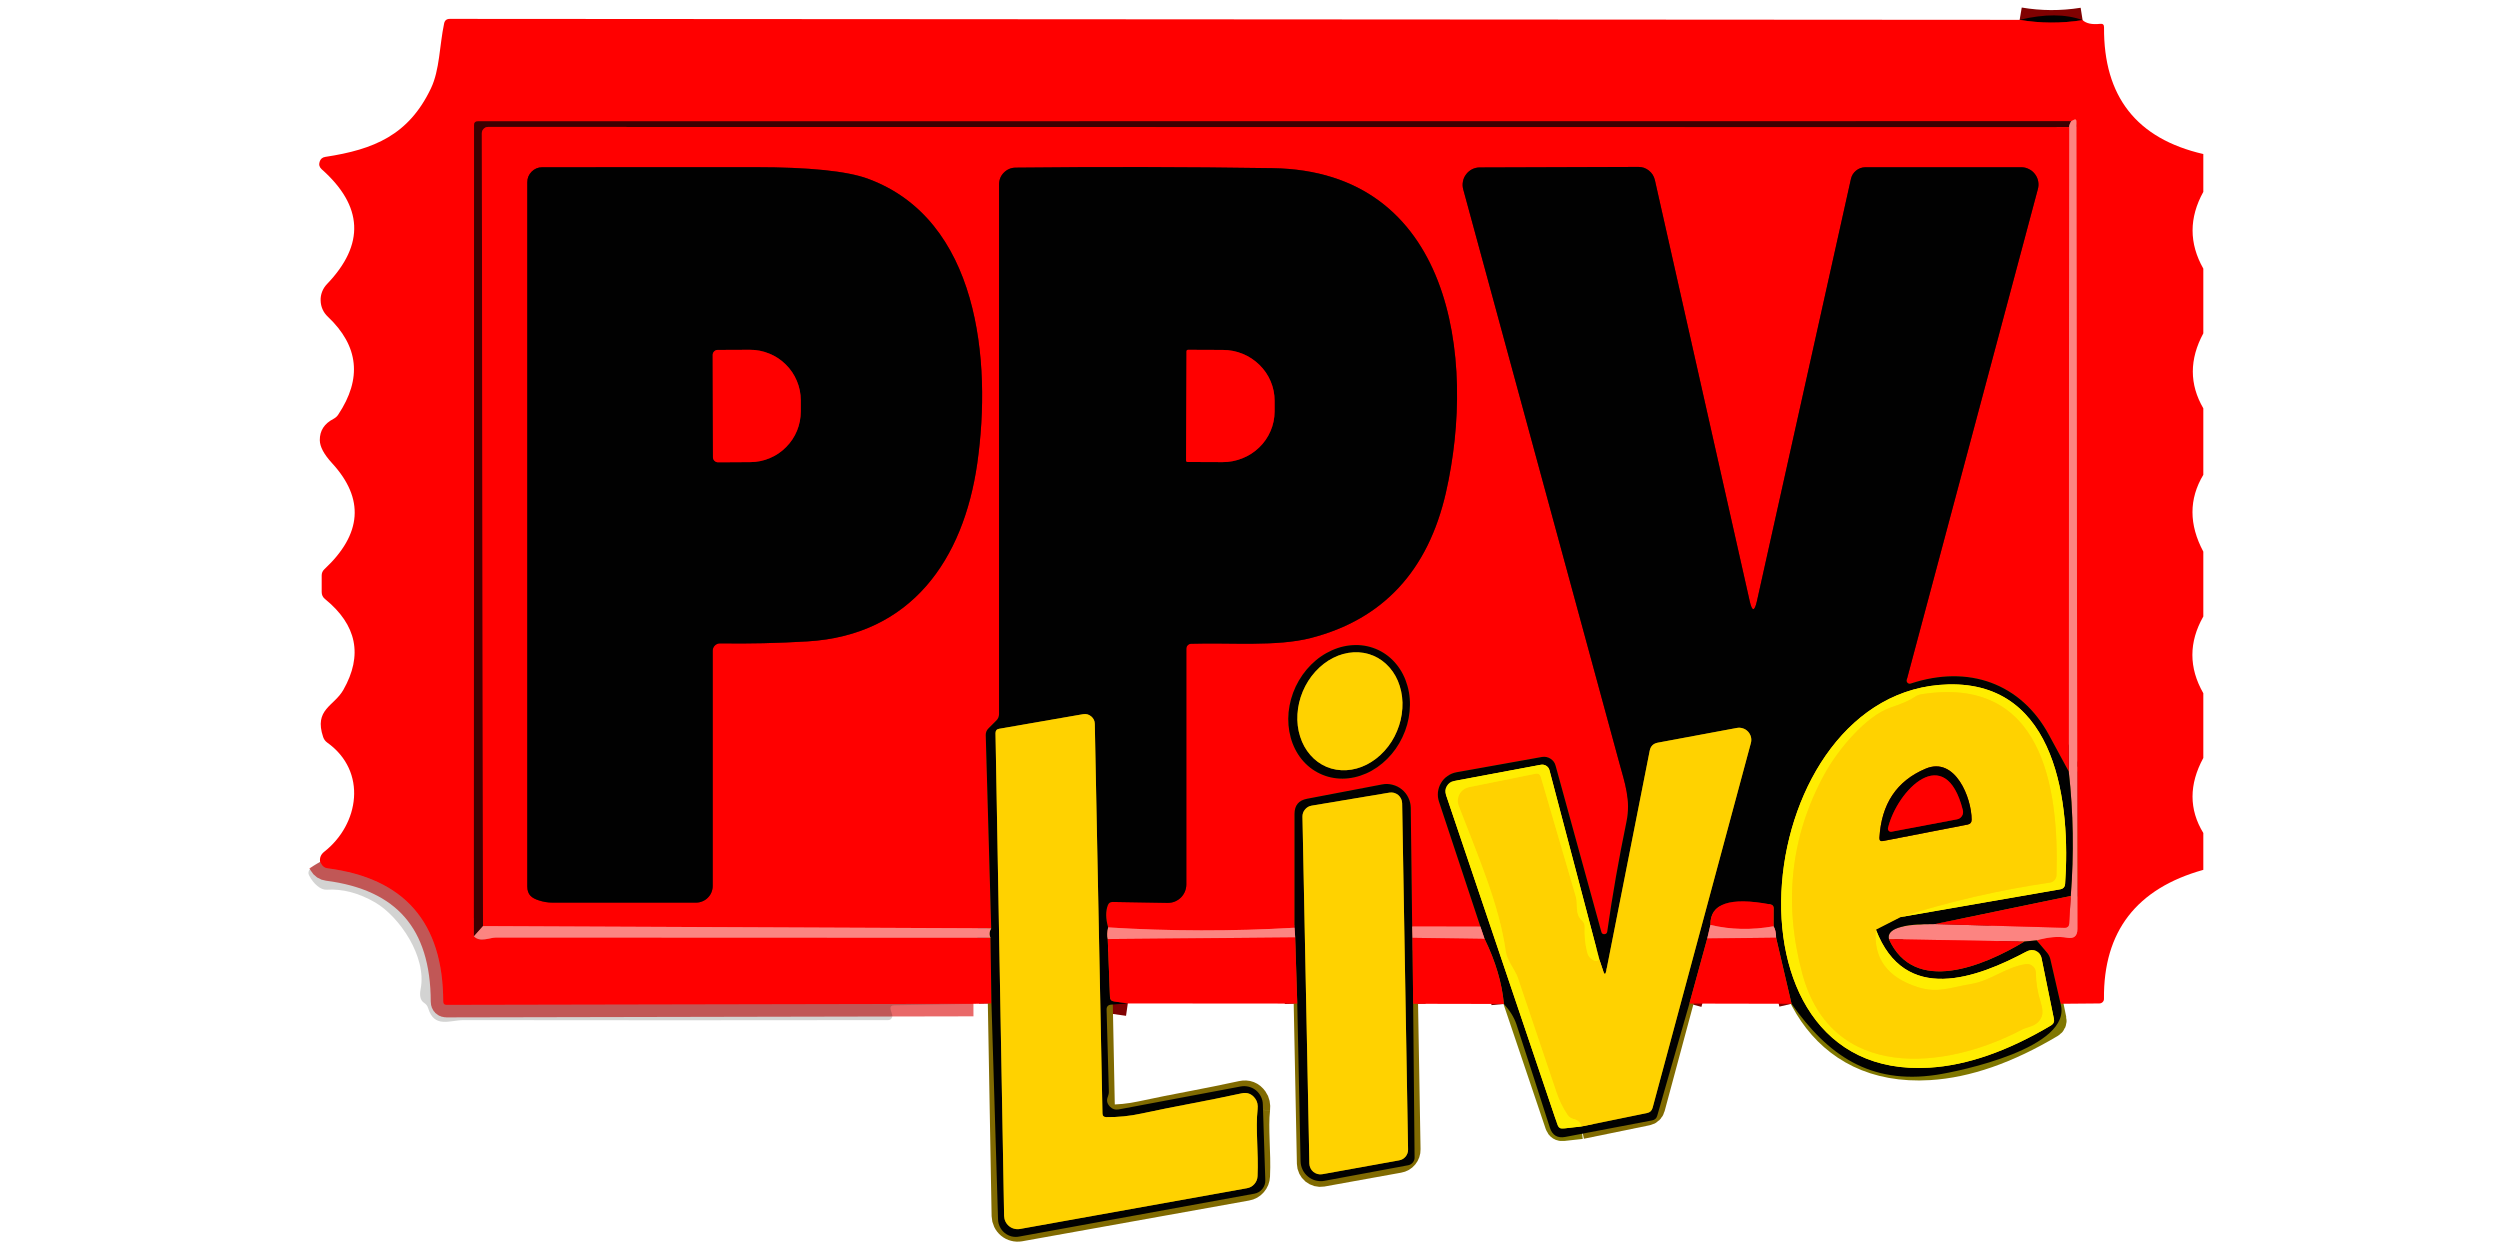 <svg xmlns="http://www.w3.org/2000/svg" xmlns:xlink="http://www.w3.org/1999/xlink" width="200" viewBox="0 0 150 75" height="100" preserveAspectRatio="xMidYMid meet"><defs><clipPath id="61c5c83856"><path d="M 112 0 L 132.297 0 L 132.297 69 L 112 69 Z M 112 0 " clip-rule="nonzero"></path></clipPath><clipPath id="39b3981734"><path d="M 113 0 L 132.297 0 L 132.297 65 L 113 65 Z M 113 0 " clip-rule="nonzero"></path></clipPath><clipPath id="d591fddcd1"><path d="M 19 0 L 132.297 0 L 132.297 65 L 19 65 Z M 19 0 " clip-rule="nonzero"></path></clipPath><clipPath id="5160387a3c"><path d="M 17.547 43 L 67 43 L 67 69 L 17.547 69 Z M 17.547 43 " clip-rule="nonzero"></path></clipPath><clipPath id="a27666b9a0"><path d="M 115 0 L 132.297 0 L 132.297 17 L 115 17 Z M 115 0 " clip-rule="nonzero"></path></clipPath><clipPath id="946428a83b"><path d="M 20 0 L 132.297 0 L 132.297 65 L 20 65 Z M 20 0 " clip-rule="nonzero"></path></clipPath><clipPath id="e072aea228"><path d="M 107 45 L 132.297 45 L 132.297 65 L 107 65 Z M 107 45 " clip-rule="nonzero"></path></clipPath><clipPath id="6525d91681"><path d="M 115 37 L 132.297 37 L 132.297 63 L 115 63 Z M 115 37 " clip-rule="nonzero"></path></clipPath><clipPath id="3b8b4ce19e"><path d="M 115 0 L 132.297 0 L 132.297 55 L 115 55 Z M 115 0 " clip-rule="nonzero"></path></clipPath><clipPath id="244fd62dea"><path d="M 77 1 L 132.297 1 L 132.297 65 L 77 65 Z M 77 1 " clip-rule="nonzero"></path></clipPath><clipPath id="34641328c3"><path d="M 23 1 L 132.297 1 L 132.297 69 L 23 69 Z M 23 1 " clip-rule="nonzero"></path></clipPath><clipPath id="76fd6934c6"><path d="M 98 32 L 132.297 32 L 132.297 73 L 98 73 Z M 98 32 " clip-rule="nonzero"></path></clipPath><clipPath id="6fa1563119"><path d="M 19 1 L 132.297 1 L 132.297 61 L 19 61 Z M 19 1 " clip-rule="nonzero"></path></clipPath></defs><g clip-path="url(#61c5c83856)"><path stroke-linecap="butt" transform="matrix(0.749, 0, 0, 0.75, 17.647, -0)" fill="none" stroke-linejoin="miter" d="M 143.27 1.609 C 141.56 1.88 139.88 1.87 138.227 1.589 M 141.507 80.302 L 140.678 76.708 C 140.631 76.531 140.553 76.38 140.444 76.24 L 139.588 75.229 " stroke="#800101" stroke-width="2" stroke-opacity="1" stroke-miterlimit="4"></path></g><g clip-path="url(#39b3981734)"><path stroke-linecap="butt" transform="matrix(0.749, 0, 0, 0.75, 17.647, -0)" fill="none" stroke-linejoin="miter" d="M 139.588 75.229 C 140.501 74.964 141.309 74.891 142.013 75.016 C 142.577 75.12 142.858 74.885 142.853 74.313 L 142.77 9.714 C 142.77 9.557 142.702 9.516 142.566 9.589 L 142.358 9.698 " stroke="#fe4241" stroke-width="2" stroke-opacity="1" stroke-miterlimit="4"></path></g><g clip-path="url(#d591fddcd1)"><path stroke-linecap="butt" transform="matrix(0.749, 0, 0, 0.75, 17.647, -0)" fill="none" stroke-linejoin="miter" d="M 142.358 9.698 L 14.725 9.708 C 14.521 9.708 14.417 9.807 14.417 10.01 L 14.401 74.906 " stroke="#9e0001" stroke-width="2" stroke-opacity="1" stroke-miterlimit="4"></path></g><path stroke-linecap="butt" transform="matrix(0.749, 0, 0, 0.75, 17.647, -0)" fill="none" stroke-linejoin="miter" d="M 14.401 74.906 C 14.907 75.422 15.653 75 16.18 75 C 29.322 75.01 42.522 75.016 55.784 75.016 " stroke="#fe4241" stroke-width="2" stroke-opacity="1" stroke-miterlimit="4"></path><path stroke-linecap="butt" transform="matrix(0.749, 0, 0, 0.75, 17.647, -0)" fill="none" stroke-linejoin="miter" d="M 55.784 75.016 L 55.863 80.271 " stroke="#800101" stroke-width="2" stroke-opacity="1" stroke-miterlimit="4"></path><g clip-path="url(#5160387a3c)"><path stroke-linecap="butt" transform="matrix(0.749, 0, 0, 0.75, 17.647, -0)" fill="none" stroke-linejoin="miter" d="M 54.418 80.307 L 12.201 80.391 C 12.034 80.391 11.945 80.302 11.945 80.135 C 11.935 73.807 8.847 70.255 2.678 69.464 C 2.464 69.438 2.307 69.333 2.198 69.146 L 2.083 68.953 " stroke="#da0101" stroke-width="2" stroke-opacity="0.588" stroke-miterlimit="4"></path></g><g clip-path="url(#a27666b9a0)"><path stroke-linecap="butt" transform="matrix(0.749, 0, 0, 0.75, 17.647, -0)" fill="none" stroke-linejoin="miter" d="M 142.358 9.698 C 142.243 9.88 142.185 10.036 142.191 10.172 " stroke="#9c4241" stroke-width="2" stroke-opacity="1" stroke-miterlimit="4"></path></g><g clip-path="url(#946428a83b)"><path stroke-linecap="butt" transform="matrix(0.749, 0, 0, 0.75, 17.647, -0)" fill="none" stroke-linejoin="miter" d="M 142.191 10.172 L 15.533 10.156 C 15.398 10.156 15.278 10.208 15.184 10.307 C 15.085 10.406 15.038 10.526 15.038 10.667 L 15.132 74.089 " stroke="#9e0001" stroke-width="2" stroke-opacity="1" stroke-miterlimit="4"></path></g><path stroke-linecap="butt" transform="matrix(0.749, 0, 0, 0.75, 17.647, -0)" fill="none" stroke-linejoin="miter" d="M 15.132 74.089 L 14.401 74.906 " stroke="#9c4241" stroke-width="2" stroke-opacity="1" stroke-miterlimit="4"></path><path stroke-linecap="butt" transform="matrix(0.749, 0, 0, 0.75, 17.647, -0)" fill="none" stroke-linejoin="miter" d="M 139.588 75.229 L 138.608 75.323 " stroke="#7f4341" stroke-width="2" stroke-opacity="1" stroke-miterlimit="4"></path><path stroke-linecap="butt" transform="matrix(0.749, 0, 0, 0.75, 17.647, -0)" fill="none" stroke-linejoin="miter" d="M 138.608 75.323 L 127.755 75.13 " stroke="#fe4241" stroke-width="2" stroke-opacity="1" stroke-miterlimit="4"></path><path stroke-linecap="butt" transform="matrix(0.749, 0, 0, 0.75, 17.647, -0)" fill="none" stroke-linejoin="miter" d="M 127.755 75.13 C 127.557 74.307 128.793 73.906 131.452 73.927 " stroke="#7f4341" stroke-width="2" stroke-opacity="1" stroke-miterlimit="4"></path><g clip-path="url(#e072aea228)"><path stroke-linecap="butt" transform="matrix(0.749, 0, 0, 0.75, 17.647, -0)" fill="none" stroke-linejoin="miter" d="M 131.452 73.927 L 141.805 74.219 C 142.05 74.224 142.18 74.109 142.196 73.865 L 142.321 71.677 " stroke="#fe4241" stroke-width="2" stroke-opacity="1" stroke-miterlimit="4"></path></g><g clip-path="url(#6525d91681)"><path stroke-linecap="butt" transform="matrix(0.749, 0, 0, 0.75, 17.647, -0)" fill="none" stroke-linejoin="miter" d="M 142.321 71.677 C 142.582 68.297 142.53 64.974 142.159 61.719 " stroke="#7f4341" stroke-width="2" stroke-opacity="1" stroke-miterlimit="4"></path></g><g clip-path="url(#3b8b4ce19e)"><path stroke-linecap="butt" transform="matrix(0.749, 0, 0, 0.75, 17.647, -0)" fill="none" stroke-linejoin="miter" d="M 142.159 61.719 L 142.191 10.172 " stroke="#fe4241" stroke-width="2" stroke-opacity="1" stroke-miterlimit="4"></path></g><g clip-path="url(#244fd62dea)"><path stroke-linecap="butt" transform="matrix(0.749, 0, 0, 0.75, 17.647, -0)" fill="none" stroke-linejoin="miter" d="M 142.159 61.719 C 141.612 60.714 141.09 59.755 140.595 58.833 C 138.337 54.63 134.097 53.167 129.502 54.682 C 129.408 54.714 129.325 54.698 129.252 54.63 C 129.179 54.563 129.158 54.479 129.184 54.38 L 139.687 15.12 C 139.745 14.911 139.75 14.703 139.708 14.49 C 139.666 14.281 139.578 14.089 139.447 13.922 C 139.317 13.75 139.161 13.62 138.968 13.526 C 138.775 13.427 138.571 13.38 138.357 13.38 L 125.867 13.38 C 125.591 13.385 125.34 13.469 125.126 13.646 C 124.913 13.818 124.772 14.042 124.714 14.313 L 117.178 48.099 C 116.985 48.943 116.792 48.943 116.605 48.099 L 109.006 14.406 C 108.933 14.094 108.777 13.844 108.526 13.646 C 108.281 13.448 107.999 13.349 107.681 13.354 L 94.982 13.396 C 94.768 13.396 94.565 13.443 94.372 13.536 C 94.179 13.635 94.017 13.771 93.887 13.943 C 93.757 14.115 93.668 14.302 93.631 14.516 C 93.59 14.729 93.595 14.938 93.652 15.146 C 97.845 30.521 102.012 45.818 106.158 61.036 C 106.602 62.656 107.092 64.01 106.727 65.755 C 106.122 68.677 105.606 71.599 105.188 74.531 C 105.168 74.656 105.095 74.724 104.964 74.734 C 104.834 74.74 104.75 74.682 104.719 74.557 L 101.053 61.255 C 100.99 61.01 100.849 60.828 100.641 60.693 C 100.432 60.563 100.203 60.516 99.958 60.557 L 93.11 61.781 C 92.854 61.828 92.614 61.927 92.401 62.078 C 92.182 62.224 92.01 62.411 91.874 62.641 C 91.738 62.865 91.66 63.109 91.629 63.37 C 91.603 63.63 91.629 63.885 91.712 64.135 L 95.029 74.13 " stroke="#800101" stroke-width="2" stroke-opacity="1" stroke-miterlimit="4"></path></g><path stroke-linecap="butt" transform="matrix(0.749, 0, 0, 0.75, 17.647, -0)" fill="none" stroke-linejoin="miter" d="M 95.029 74.13 L 89.564 74.12 " stroke="#fe4241" stroke-width="2" stroke-opacity="1" stroke-miterlimit="4"></path><path stroke-linecap="butt" transform="matrix(0.749, 0, 0, 0.75, 17.647, -0)" fill="none" stroke-linejoin="miter" d="M 89.564 74.12 L 89.449 64.625 C 89.444 64.339 89.381 64.068 89.256 63.813 C 89.131 63.552 88.959 63.333 88.74 63.156 C 88.515 62.974 88.265 62.849 87.989 62.781 C 87.712 62.708 87.436 62.698 87.154 62.755 L 81.141 63.901 C 80.473 64.026 80.14 64.427 80.14 65.109 L 80.14 74.219 " stroke="#800101" stroke-width="2" stroke-opacity="1" stroke-miterlimit="4"></path><path stroke-linecap="butt" transform="matrix(0.749, 0, 0, 0.75, 17.647, -0)" fill="none" stroke-linejoin="miter" d="M 80.14 74.219 C 75.143 74.51 70.168 74.5 65.208 74.193 " stroke="#fe4241" stroke-width="2" stroke-opacity="1" stroke-miterlimit="4"></path><path stroke-linecap="butt" transform="matrix(0.749, 0, 0, 0.75, 17.647, -0)" fill="none" stroke-linejoin="miter" d="M 65.208 74.193 C 65.005 73.484 65 72.891 65.188 72.411 C 65.255 72.24 65.38 72.156 65.563 72.156 L 69.975 72.229 C 70.173 72.234 70.366 72.198 70.549 72.125 C 70.731 72.047 70.893 71.943 71.034 71.807 C 71.175 71.667 71.279 71.505 71.357 71.328 C 71.43 71.146 71.472 70.953 71.472 70.76 L 71.472 51.901 C 71.472 51.792 71.508 51.698 71.581 51.62 C 71.66 51.542 71.748 51.505 71.858 51.5 C 75.018 51.401 78.721 51.745 81.464 51.036 C 87.232 49.542 90.831 45.667 92.265 39.417 C 94.737 28.609 92.698 13.667 78.377 13.453 C 71.409 13.349 64.551 13.339 57.797 13.411 C 57.432 13.417 57.12 13.547 56.859 13.807 C 56.598 14.068 56.473 14.385 56.473 14.755 L 56.473 57.109 C 56.473 57.323 56.395 57.5 56.249 57.646 L 55.618 58.276 C 55.466 58.427 55.398 58.609 55.404 58.823 L 55.842 74.266 " stroke="#800101" stroke-width="2" stroke-opacity="1" stroke-miterlimit="4"></path><path stroke-linecap="butt" transform="matrix(0.749, 0, 0, 0.75, 17.647, -0)" fill="none" stroke-linejoin="miter" d="M 55.842 74.266 L 15.132 74.089 " stroke="#fe4241" stroke-width="2" stroke-opacity="1" stroke-miterlimit="4"></path><g clip-path="url(#34641328c3)"><path stroke-linecap="butt" transform="matrix(0.749, 0, 0, 0.75, 17.647, -0)" fill="none" stroke-linejoin="miter" d="M 19.606 72.031 C 19.956 72.146 20.316 72.208 20.686 72.208 L 32.206 72.208 C 32.384 72.208 32.55 72.172 32.712 72.104 C 32.874 72.036 33.02 71.943 33.14 71.818 C 33.265 71.693 33.364 71.552 33.427 71.391 C 33.494 71.229 33.531 71.057 33.531 70.88 L 33.531 52.057 C 33.531 51.896 33.588 51.755 33.703 51.641 C 33.818 51.526 33.959 51.469 34.125 51.469 C 36.42 51.505 38.751 51.453 41.119 51.313 C 49.437 50.818 53.625 44.766 54.726 37.063 C 55.894 28.854 54.835 17.542 45.948 14.292 C 44.269 13.682 41.26 13.375 36.916 13.375 C 31.148 13.38 25.468 13.38 19.877 13.38 C 19.544 13.38 19.262 13.5 19.027 13.734 C 18.793 13.969 18.678 14.25 18.678 14.583 L 18.678 70.911 C 18.678 71.578 19.027 71.844 19.606 72.031 M 82.174 61.891 C 82.742 62.161 83.347 62.292 83.988 62.292 C 84.63 62.286 85.261 62.146 85.882 61.875 C 86.502 61.599 87.065 61.208 87.566 60.708 C 88.072 60.203 88.479 59.625 88.787 58.969 C 89.099 58.313 89.287 57.63 89.355 56.922 C 89.428 56.214 89.371 55.531 89.188 54.88 C 89.006 54.224 88.713 53.651 88.307 53.151 C 87.905 52.651 87.415 52.271 86.852 52 C 86.283 51.734 85.678 51.599 85.037 51.604 C 84.395 51.609 83.759 51.745 83.144 52.021 C 82.523 52.297 81.96 52.682 81.454 53.188 C 80.953 53.693 80.546 54.271 80.233 54.927 C 79.926 55.583 79.738 56.266 79.665 56.974 C 79.597 57.682 79.655 58.359 79.837 59.016 C 80.014 59.667 80.312 60.245 80.713 60.745 C 81.12 61.24 81.605 61.625 82.174 61.891 M 142.321 71.677 L 131.452 73.927 M 127.755 75.13 C 129.784 79.604 135.307 77.302 138.608 75.323 M 119.953 80.302 L 118.717 75.016 " stroke="#800101" stroke-width="2" stroke-opacity="1" stroke-miterlimit="4"></path></g><path stroke-linecap="butt" transform="matrix(0.749, 0, 0, 0.75, 17.647, -0)" fill="none" stroke-linejoin="miter" d="M 118.717 75.016 C 118.717 74.63 118.649 74.323 118.513 74.104 " stroke="#7f4341" stroke-width="2" stroke-opacity="1" stroke-miterlimit="4"></path><path stroke-linecap="butt" transform="matrix(0.749, 0, 0, 0.75, 17.647, -0)" fill="none" stroke-linejoin="miter" d="M 118.513 74.104 L 118.519 72.667 C 118.524 72.49 118.435 72.391 118.263 72.354 C 115.019 71.74 113.413 72.286 113.455 73.995 " stroke="#800101" stroke-width="2" stroke-opacity="1" stroke-miterlimit="4"></path><path stroke-linecap="butt" transform="matrix(0.749, 0, 0, 0.75, 17.647, -0)" fill="none" stroke-linejoin="miter" d="M 113.455 73.995 L 113.199 75.078 " stroke="#7f4341" stroke-width="2" stroke-opacity="1" stroke-miterlimit="4"></path><path stroke-linecap="butt" transform="matrix(0.749, 0, 0, 0.75, 17.647, -0)" fill="none" stroke-linejoin="miter" d="M 113.199 75.078 L 111.77 80.286 M 96.912 80.318 C 96.755 78.635 96.239 76.901 95.363 75.109 " stroke="#800101" stroke-width="2" stroke-opacity="1" stroke-miterlimit="4"></path><path stroke-linecap="butt" transform="matrix(0.749, 0, 0, 0.75, 17.647, -0)" fill="none" stroke-linejoin="miter" d="M 95.363 75.109 L 95.029 74.13 " stroke="#7f4341" stroke-width="2" stroke-opacity="1" stroke-miterlimit="4"></path><path stroke-linecap="butt" transform="matrix(0.749, 0, 0, 0.75, 17.647, -0)" fill="none" stroke-linejoin="miter" d="M 126.712 74.37 L 128.688 73.365 " stroke="#806a01" stroke-width="2" stroke-opacity="1" stroke-miterlimit="4"></path><g clip-path="url(#76fd6934c6)"><path stroke-linecap="butt" transform="matrix(0.749, 0, 0, 0.75, 17.647, -0)" fill="none" stroke-linejoin="miter" d="M 128.688 73.365 L 141.466 71.146 C 141.711 71.104 141.846 70.958 141.867 70.714 C 142.316 64.427 141.262 54.531 132.506 54.755 C 116.683 55.151 113.319 86.495 130.994 85.411 C 134.013 85.229 137.273 84.094 140.767 82.016 C 140.949 81.906 141.017 81.745 140.975 81.536 L 139.974 76.63 C 139.953 76.51 139.901 76.401 139.828 76.302 C 139.75 76.203 139.656 76.13 139.541 76.078 C 139.432 76.021 139.312 76 139.187 76 C 139.061 76.005 138.947 76.036 138.837 76.094 C 134.759 78.276 129.017 80.391 126.712 74.37 " stroke="#807701" stroke-width="2" stroke-opacity="1" stroke-miterlimit="4"></path></g><path stroke-linecap="butt" transform="matrix(0.749, 0, 0, 0.75, 17.647, -0)" fill="none" stroke-linejoin="miter" d="M 128.688 73.365 C 132.673 72.104 136.657 71.188 140.647 70.609 C 140.793 70.589 140.918 70.521 141.017 70.411 C 141.116 70.297 141.174 70.167 141.179 70.016 C 141.393 62.828 139.974 54.005 130.352 55.542 C 130.159 55.573 129.982 55.641 129.825 55.755 C 129.439 56.021 128.808 56.297 127.927 56.589 C 125.95 57.24 123.666 59.958 122.576 61.958 C 119.875 66.922 119.29 72.24 120.819 77.906 C 123.155 86.547 132.276 85.609 138.389 82.38 C 138.905 82.109 139.625 82.146 139.969 81.38 C 140.099 81.104 140.078 80.698 139.906 80.156 C 139.661 79.406 139.536 78.625 139.526 77.818 C 139.52 77.604 139.437 77.427 139.27 77.286 C 139.103 77.146 138.915 77.094 138.702 77.13 C 137.059 77.396 135.927 78.453 134.331 78.719 C 132.709 78.984 131.671 79.484 130.065 78.969 C 127.619 78.188 126.498 76.651 126.712 74.37 " stroke="#ffe001" stroke-width="2" stroke-opacity="1" stroke-miterlimit="4"></path><path stroke-linecap="butt" transform="matrix(0.749, 0, 0, 0.75, 17.647, -0)" fill="none" stroke-linejoin="miter" d="M 104.557 76.76 L 100.563 61.625 C 100.526 61.469 100.437 61.354 100.302 61.266 C 100.171 61.182 100.025 61.156 99.869 61.182 L 92.912 62.484 C 92.661 62.531 92.474 62.661 92.343 62.885 C 92.213 63.104 92.192 63.333 92.27 63.578 L 101.209 90 C 101.287 90.214 101.433 90.307 101.653 90.281 L 103.118 90.12 " stroke="#807701" stroke-width="2" stroke-opacity="1" stroke-miterlimit="4"></path><path stroke-linecap="butt" transform="matrix(0.749, 0, 0, 0.75, 17.647, -0)" fill="none" stroke-linejoin="miter" d="M 103.118 90.12 L 108.38 89.042 C 108.615 88.995 108.761 88.854 108.823 88.625 L 116.693 59.448 C 116.74 59.286 116.74 59.125 116.704 58.964 C 116.662 58.802 116.584 58.656 116.474 58.536 C 116.36 58.411 116.224 58.323 116.062 58.271 C 115.906 58.219 115.744 58.203 115.577 58.234 L 109.23 59.417 C 108.876 59.484 108.667 59.693 108.594 60.047 L 105.11 77.667 C 105.048 77.984 104.964 77.984 104.865 77.677 L 104.557 76.76 " stroke="#806a01" stroke-width="2" stroke-opacity="1" stroke-miterlimit="4"></path><path stroke-linecap="butt" transform="matrix(0.749, 0, 0, 0.75, 17.647, -0)" fill="none" stroke-linejoin="miter" d="M 103.118 90.12 C 103.076 89.818 102.857 89.609 102.445 89.505 C 102.263 89.453 102.117 89.349 102.012 89.193 C 101.637 88.635 101.34 88.031 101.126 87.396 C 100.093 84.318 99.055 81.25 98.012 78.182 C 97.798 77.573 97.162 76.854 97.058 76.109 C 96.557 72.396 94.721 68.198 93.287 64.458 C 93.23 64.307 93.209 64.151 93.219 63.984 C 93.23 63.823 93.277 63.672 93.355 63.531 C 93.433 63.385 93.538 63.266 93.668 63.172 C 93.798 63.073 93.944 63.01 94.106 62.974 L 99.426 61.901 C 99.66 61.854 99.812 61.943 99.874 62.172 C 100.813 65.354 101.746 68.542 102.675 71.734 C 102.857 72.37 102.565 73.104 103.17 73.651 C 103.321 73.786 103.389 73.953 103.384 74.151 C 103.353 74.849 103.415 75.521 103.577 76.156 C 103.629 76.391 103.733 76.563 103.885 76.682 C 104.135 76.896 104.364 76.922 104.557 76.76 " stroke="#ffe001" stroke-width="2" stroke-opacity="1" stroke-miterlimit="4"></path><path stroke-linecap="butt" transform="matrix(0.749, 0, 0, 0.75, 17.647, -0)" fill="none" stroke-linejoin="miter" d="M 33.531 28.401 L 33.552 36.578 C 33.552 36.688 33.594 36.786 33.672 36.865 C 33.755 36.943 33.849 36.984 33.964 36.984 L 36.54 36.969 C 37.077 36.969 37.599 36.865 38.094 36.656 C 38.59 36.448 39.028 36.156 39.409 35.771 C 39.789 35.391 40.081 34.953 40.285 34.458 C 40.488 33.958 40.592 33.443 40.587 32.906 L 40.587 32.026 C 40.587 31.484 40.483 30.969 40.274 30.474 C 40.066 29.974 39.768 29.536 39.388 29.161 C 39.007 28.781 38.564 28.49 38.063 28.286 C 37.562 28.083 37.046 27.979 36.504 27.984 L 33.927 27.995 C 33.818 27.995 33.724 28.036 33.646 28.115 C 33.567 28.193 33.531 28.286 33.531 28.401 " stroke="#800101" stroke-width="2" stroke-opacity="1" stroke-miterlimit="4"></path><path stroke-linecap="butt" transform="matrix(0.749, 0, 0, 0.75, 17.647, -0)" fill="none" stroke-linejoin="miter" d="M 65.208 74.193 C 65.125 74.573 65.114 74.88 65.177 75.125 " stroke="#7f4341" stroke-width="2" stroke-opacity="1" stroke-miterlimit="4"></path><path stroke-linecap="butt" transform="matrix(0.749, 0, 0, 0.75, 17.647, -0)" fill="none" stroke-linejoin="miter" d="M 65.177 75.125 L 65.354 79.745 C 65.36 79.964 65.474 80.089 65.688 80.12 L 66.783 80.276 " stroke="#800101" stroke-width="2" stroke-opacity="1" stroke-miterlimit="4"></path><path stroke-linecap="butt" transform="matrix(0.749, 0, 0, 0.75, 17.647, -0)" fill="none" stroke-linejoin="miter" d="M 55.784 75.016 C 55.664 74.781 55.685 74.531 55.842 74.266 " stroke="#7f4341" stroke-width="2" stroke-opacity="1" stroke-miterlimit="4"></path><path stroke-linecap="butt" transform="matrix(0.749, 0, 0, 0.75, 17.647, -0)" fill="none" stroke-linejoin="miter" d="M 71.488 28.12 L 71.451 36.823 C 71.451 36.911 71.498 36.958 71.587 36.958 L 74.366 36.969 C 74.919 36.974 75.446 36.87 75.957 36.667 C 76.468 36.464 76.922 36.172 77.313 35.792 C 77.704 35.417 78.007 34.979 78.22 34.479 C 78.434 33.984 78.539 33.469 78.544 32.927 L 78.544 32.057 C 78.544 31.521 78.439 31.005 78.231 30.51 C 78.022 30.01 77.72 29.573 77.334 29.193 C 76.943 28.813 76.499 28.516 75.988 28.307 C 75.482 28.099 74.95 27.995 74.398 27.995 L 71.623 27.984 C 71.534 27.984 71.488 28.026 71.488 28.12 " stroke="#800101" stroke-width="2" stroke-opacity="1" stroke-miterlimit="4"></path><path stroke-linecap="butt" transform="matrix(0.749, 0, 0, 0.75, 17.647, -0)" fill="none" stroke-linejoin="miter" d="M 77.183 88.74 C 77.219 88.406 77.162 88.125 77 87.901 C 76.724 87.51 76.353 87.365 75.889 87.469 C 73.193 88.063 70.517 88.51 67.852 89.089 C 66.945 89.286 66.012 89.38 65.052 89.37 C 64.859 89.365 64.755 89.266 64.755 89.073 L 64.139 57.917 C 64.139 57.672 64.04 57.469 63.852 57.313 C 63.659 57.151 63.446 57.094 63.2 57.135 L 56.478 58.302 C 56.28 58.333 56.186 58.453 56.186 58.651 L 56.874 97.271 C 56.88 97.427 56.916 97.578 56.984 97.724 C 57.052 97.865 57.146 97.984 57.271 98.089 C 57.391 98.188 57.532 98.26 57.683 98.297 C 57.834 98.339 57.99 98.344 58.147 98.318 L 76.327 95.057 C 76.567 95.016 76.765 94.906 76.922 94.724 C 77.083 94.542 77.167 94.328 77.177 94.089 C 77.266 92.182 77.005 90.302 77.183 88.74 M 82.706 61.349 C 83.206 61.557 83.738 61.646 84.296 61.615 C 84.849 61.583 85.397 61.432 85.923 61.167 C 86.45 60.896 86.93 60.531 87.347 60.068 C 87.77 59.604 88.103 59.078 88.348 58.484 C 88.599 57.896 88.74 57.292 88.776 56.667 C 88.818 56.036 88.745 55.443 88.567 54.88 C 88.39 54.313 88.114 53.818 87.749 53.401 C 87.378 52.979 86.946 52.661 86.445 52.453 C 85.944 52.245 85.417 52.151 84.859 52.182 C 84.301 52.214 83.759 52.365 83.227 52.635 C 82.7 52.901 82.226 53.271 81.803 53.734 C 81.386 54.198 81.052 54.724 80.802 55.313 C 80.557 55.901 80.411 56.51 80.374 57.135 C 80.338 57.76 80.406 58.354 80.588 58.922 C 80.765 59.49 81.037 59.979 81.407 60.401 C 81.772 60.823 82.205 61.135 82.706 61.349 M 134.378 65.583 C 134.389 63.859 133.074 60.49 130.696 61.495 C 128.375 62.469 127.145 64.318 126.993 67.036 C 126.983 67.24 127.077 67.323 127.275 67.281 L 134.06 65.964 C 134.269 65.922 134.378 65.792 134.378 65.583 " stroke="#806a01" stroke-width="2" stroke-opacity="1" stroke-miterlimit="4"></path><path stroke-linecap="butt" transform="matrix(0.749, 0, 0, 0.75, 17.647, -0)" fill="none" stroke-linejoin="miter" d="M 133.674 64.813 C 132.276 59.276 128.412 63.208 127.682 66.24 C 127.661 66.323 127.682 66.401 127.744 66.464 C 127.802 66.526 127.875 66.552 127.963 66.536 L 133.205 65.547 C 133.377 65.516 133.507 65.427 133.601 65.281 C 133.695 65.135 133.716 64.979 133.674 64.813 " stroke="#800101" stroke-width="2" stroke-opacity="1" stroke-miterlimit="4"></path><path stroke-linecap="butt" transform="matrix(0.749, 0, 0, 0.75, 17.647, -0)" fill="none" stroke-linejoin="miter" d="M 89.564 74.12 L 89.59 75.026 " stroke="#7f4341" stroke-width="2" stroke-opacity="1" stroke-miterlimit="4"></path><path stroke-linecap="butt" transform="matrix(0.749, 0, 0, 0.75, 17.647, -0)" fill="none" stroke-linejoin="miter" d="M 89.59 75.026 L 89.642 80.302 M 80.359 80.286 L 80.192 74.995 " stroke="#800101" stroke-width="2" stroke-opacity="1" stroke-miterlimit="4"></path><path stroke-linecap="butt" transform="matrix(0.749, 0, 0, 0.75, 17.647, -0)" fill="none" stroke-linejoin="miter" d="M 80.192 74.995 L 80.14 74.219 " stroke="#7f4341" stroke-width="2" stroke-opacity="1" stroke-miterlimit="4"></path><path stroke-linecap="butt" transform="matrix(0.749, 0, 0, 0.75, 17.647, -0)" fill="none" stroke-linejoin="miter" d="M 88.76 64.26 C 88.755 64.13 88.729 64.01 88.672 63.896 C 88.614 63.781 88.541 63.682 88.442 63.599 C 88.343 63.521 88.234 63.464 88.109 63.427 C 87.983 63.396 87.863 63.391 87.733 63.411 L 81.506 64.453 C 81.292 64.49 81.115 64.594 80.979 64.76 C 80.838 64.927 80.771 65.12 80.776 65.333 L 81.329 93.089 C 81.334 93.219 81.36 93.339 81.417 93.453 C 81.475 93.568 81.548 93.667 81.647 93.75 C 81.746 93.828 81.861 93.885 81.986 93.922 C 82.106 93.953 82.231 93.958 82.361 93.938 L 88.51 92.828 C 88.724 92.792 88.896 92.693 89.037 92.526 C 89.172 92.359 89.24 92.167 89.235 91.953 L 88.76 64.26 " stroke="#806a01" stroke-width="2" stroke-opacity="1" stroke-miterlimit="4"></path><path stroke-linecap="butt" transform="matrix(0.749, 0, 0, 0.75, 17.647, -0)" fill="none" stroke-linejoin="miter" d="M 118.513 74.104 C 116.751 74.417 115.066 74.38 113.455 73.995 M 80.192 74.995 L 65.177 75.125 M 95.363 75.109 L 89.59 75.026 M 118.717 75.016 L 113.199 75.078 " stroke="#fe4241" stroke-width="2" stroke-opacity="1" stroke-miterlimit="4"></path><path fill="#010101" d="M 124.957 1.207 C 123.676 1.41 122.418 1.402 121.18 1.191 C 122.676 0.828 123.934 0.836 124.957 1.207 Z M 124.957 1.207 " fill-opacity="1" fill-rule="nonzero"></path><g clip-path="url(#6fa1563119)"><path fill="#ff0000" d="M 121.18 1.191 C 122.418 1.402 123.676 1.41 124.957 1.207 C 125.172 1.41 125.523 1.484 126.012 1.43 C 126.168 1.41 126.246 1.48 126.242 1.641 C 126.211 5.789 128.195 8.32 132.199 9.242 L 132.199 11.512 C 131.34 13.066 131.34 14.602 132.199 16.117 L 132.199 20 C 131.359 21.559 131.359 23.059 132.199 24.5 L 132.199 28.488 C 131.332 29.938 131.332 31.473 132.199 33.098 L 132.199 36.988 C 131.324 38.531 131.324 40.066 132.199 41.594 L 132.199 45.477 C 131.336 47.066 131.336 48.57 132.199 49.98 L 132.199 52.191 C 128.188 53.312 126.203 55.887 126.238 59.922 C 126.242 60 126.215 60.066 126.16 60.125 C 126.102 60.18 126.035 60.207 125.957 60.207 L 123.637 60.227 L 123.016 57.531 C 122.98 57.398 122.922 57.285 122.84 57.18 L 122.199 56.422 C 122.883 56.223 123.488 56.168 124.016 56.262 C 124.438 56.34 124.648 56.164 124.645 55.734 L 124.582 7.285 C 124.582 7.168 124.531 7.137 124.43 7.191 L 124.273 7.273 L 28.676 7.281 C 28.523 7.281 28.445 7.355 28.445 7.508 L 28.434 56.18 C 28.812 56.566 29.371 56.25 29.766 56.25 C 39.609 56.258 49.496 56.262 59.43 56.262 L 59.488 60.203 L 58.406 60.23 L 26.785 60.293 C 26.66 60.293 26.594 60.227 26.594 60.102 C 26.586 55.355 24.273 52.691 19.652 52.098 C 19.492 52.078 19.375 52 19.293 51.859 L 19.207 51.715 C 19.168 51.469 19.25 51.27 19.449 51.109 C 21.551 49.465 22.062 46.285 19.629 44.551 C 19.516 44.469 19.438 44.359 19.391 44.227 C 18.824 42.555 20.043 42.379 20.602 41.391 C 21.781 39.316 21.414 37.496 19.496 35.938 C 19.363 35.828 19.301 35.691 19.301 35.52 L 19.301 34.531 C 19.301 34.383 19.352 34.262 19.457 34.16 C 21.723 32.047 21.879 29.922 19.926 27.793 C 19.438 27.262 19.191 26.801 19.188 26.41 C 19.184 25.84 19.457 25.418 20.008 25.133 C 20.125 25.07 20.223 24.988 20.293 24.879 C 21.734 22.715 21.527 20.758 19.668 19 C 19.535 18.875 19.43 18.73 19.355 18.562 C 19.281 18.395 19.242 18.219 19.238 18.035 C 19.23 17.848 19.262 17.672 19.328 17.5 C 19.395 17.328 19.492 17.176 19.621 17.043 C 21.902 14.664 21.793 12.363 19.293 10.148 C 19.164 10.027 19.121 9.883 19.176 9.711 C 19.227 9.539 19.34 9.441 19.516 9.414 C 22.445 8.969 24.52 8.102 25.855 5.305 C 26.387 4.188 26.363 2.754 26.648 1.402 C 26.688 1.223 26.797 1.133 26.984 1.133 Z M 121.18 1.191 " fill-opacity="1" fill-rule="nonzero"></path></g><path fill="#3c0001" d="M 124.273 7.273 C 124.188 7.41 124.145 7.527 124.148 7.629 L 29.281 7.617 C 29.18 7.617 29.09 7.656 29.02 7.73 C 28.945 7.805 28.91 7.895 28.91 8 L 28.98 55.566 L 28.434 56.18 L 28.445 7.508 C 28.445 7.355 28.523 7.281 28.676 7.281 Z M 124.273 7.273 " fill-opacity="1" fill-rule="nonzero"></path><path fill="#fc8481" d="M 122.199 56.422 L 121.465 56.492 L 113.336 56.348 C 113.188 55.73 114.113 55.43 116.105 55.445 L 123.859 55.664 C 124.043 55.668 124.141 55.582 124.152 55.398 L 124.246 53.758 C 124.441 51.223 124.402 48.73 124.125 46.289 L 124.148 7.629 C 124.145 7.527 124.188 7.41 124.273 7.273 L 124.43 7.191 C 124.531 7.137 124.582 7.168 124.582 7.285 L 124.645 55.734 C 124.648 56.164 124.438 56.34 124.016 56.262 C 123.488 56.168 122.883 56.223 122.199 56.422 Z M 122.199 56.422 " fill-opacity="1" fill-rule="nonzero"></path><path fill="#ff0000" d="M 124.148 7.629 L 124.125 46.289 C 123.715 45.535 123.324 44.816 122.953 44.125 C 121.262 40.973 118.086 39.875 114.645 41.012 C 114.574 41.035 114.512 41.023 114.457 40.973 C 114.402 40.922 114.387 40.859 114.406 40.785 L 122.273 11.34 C 122.316 11.184 122.32 11.027 122.289 10.867 C 122.258 10.711 122.191 10.566 122.094 10.441 C 121.996 10.312 121.879 10.215 121.734 10.145 C 121.59 10.07 121.438 10.035 121.277 10.035 L 111.922 10.035 C 111.715 10.039 111.527 10.102 111.367 10.234 C 111.207 10.363 111.102 10.531 111.059 10.734 L 105.414 36.074 C 105.27 36.707 105.125 36.707 104.984 36.074 L 99.293 10.805 C 99.238 10.57 99.121 10.383 98.934 10.234 C 98.75 10.086 98.539 10.012 98.301 10.016 L 88.789 10.047 C 88.629 10.047 88.477 10.082 88.332 10.152 C 88.188 10.227 88.066 10.328 87.969 10.457 C 87.871 10.586 87.805 10.727 87.777 10.887 C 87.746 11.047 87.75 11.203 87.793 11.359 C 90.934 22.891 94.055 34.363 97.16 45.777 C 97.492 46.992 97.859 48.008 97.586 49.316 C 97.133 51.508 96.746 53.699 96.434 55.898 C 96.418 55.992 96.363 56.043 96.266 56.051 C 96.168 56.055 96.105 56.012 96.082 55.918 L 93.336 45.941 C 93.289 45.758 93.184 45.621 93.027 45.52 C 92.871 45.422 92.699 45.387 92.516 45.418 L 87.387 46.336 C 87.195 46.371 87.016 46.445 86.855 46.559 C 86.691 46.668 86.562 46.809 86.461 46.98 C 86.359 47.148 86.301 47.332 86.277 47.527 C 86.258 47.723 86.277 47.914 86.34 48.102 L 88.824 55.598 L 84.73 55.59 L 84.645 48.469 C 84.641 48.254 84.594 48.051 84.5 47.859 C 84.406 47.664 84.277 47.5 84.113 47.367 C 83.945 47.23 83.758 47.137 83.551 47.086 C 83.344 47.031 83.137 47.023 82.926 47.066 L 78.422 47.926 C 77.922 48.02 77.672 48.32 77.672 48.832 L 77.672 55.664 C 73.93 55.883 70.203 55.875 66.488 55.645 C 66.336 55.113 66.332 54.668 66.473 54.309 C 66.523 54.18 66.617 54.117 66.754 54.117 L 70.059 54.172 C 70.207 54.172 70.352 54.148 70.488 54.094 C 70.625 54.035 70.746 53.957 70.852 53.855 C 70.957 53.75 71.035 53.629 71.094 53.496 C 71.148 53.359 71.18 53.215 71.18 53.07 L 71.18 38.926 C 71.18 38.844 71.207 38.773 71.262 38.715 C 71.32 38.656 71.387 38.629 71.469 38.625 C 73.836 38.551 76.609 38.809 78.664 38.277 C 82.984 37.156 85.68 34.25 86.754 29.562 C 88.605 21.457 87.078 10.25 76.352 10.09 C 71.133 10.012 65.996 10.004 60.938 10.059 C 60.664 10.062 60.43 10.16 60.234 10.355 C 60.039 10.551 59.945 10.789 59.945 11.066 L 59.945 42.832 C 59.945 42.992 59.887 43.125 59.777 43.234 L 59.305 43.707 C 59.191 43.82 59.141 43.957 59.145 44.117 L 59.473 55.699 L 28.98 55.566 L 28.91 8 C 28.91 7.895 28.945 7.805 29.02 7.73 C 29.09 7.656 29.18 7.617 29.281 7.617 Z M 32.332 54.023 C 32.594 54.109 32.863 54.156 33.141 54.156 L 41.77 54.156 C 41.902 54.156 42.027 54.129 42.148 54.078 C 42.27 54.027 42.379 53.957 42.469 53.863 C 42.562 53.77 42.637 53.664 42.684 53.543 C 42.734 53.422 42.762 53.293 42.762 53.16 L 42.762 39.043 C 42.762 38.922 42.805 38.816 42.891 38.73 C 42.977 38.645 43.082 38.602 43.207 38.602 C 44.926 38.629 46.672 38.59 48.445 38.484 C 54.676 38.113 57.812 33.574 58.637 27.797 C 59.512 21.641 58.719 13.156 52.062 10.719 C 50.805 10.262 48.551 10.031 45.297 10.031 C 40.977 10.035 36.723 10.035 32.535 10.035 C 32.285 10.035 32.074 10.125 31.898 10.301 C 31.723 10.477 31.637 10.688 31.637 10.938 L 31.637 53.184 C 31.637 53.684 31.898 53.883 32.332 54.023 Z M 79.195 46.418 C 79.621 46.621 80.074 46.719 80.555 46.719 C 81.035 46.715 81.508 46.609 81.973 46.406 C 82.438 46.199 82.859 45.906 83.234 45.531 C 83.613 45.152 83.918 44.719 84.148 44.227 C 84.383 43.734 84.523 43.223 84.574 42.691 C 84.629 42.16 84.586 41.648 84.449 41.16 C 84.312 40.668 84.094 40.238 83.789 39.863 C 83.488 39.488 83.121 39.203 82.699 39 C 82.273 38.801 81.82 38.699 81.34 38.703 C 80.859 38.707 80.383 38.809 79.922 39.016 C 79.457 39.223 79.035 39.512 78.656 39.891 C 78.281 40.27 77.977 40.703 77.742 41.195 C 77.512 41.688 77.371 42.199 77.316 42.73 C 77.266 43.262 77.309 43.77 77.445 44.262 C 77.578 44.75 77.801 45.184 78.102 45.559 C 78.406 45.93 78.77 46.219 79.195 46.418 Z M 79.195 46.418 " fill-opacity="1" fill-rule="nonzero"></path><path fill="#010101" d="M 124.125 46.289 C 124.402 48.73 124.441 51.223 124.246 53.758 L 116.105 55.445 C 114.113 55.43 113.188 55.73 113.336 56.348 C 114.855 59.703 118.992 57.977 121.465 56.492 L 122.199 56.422 L 122.84 57.18 C 122.922 57.285 122.98 57.398 123.016 57.531 L 123.637 60.227 C 124.375 62.867 117.555 64.285 116.172 64.492 C 112.195 65.082 109.668 63.312 107.492 60.227 L 106.566 56.262 C 106.566 55.973 106.516 55.742 106.414 55.578 L 106.418 54.5 C 106.422 54.367 106.355 54.293 106.227 54.266 C 103.797 53.805 102.594 54.215 102.625 55.496 L 102.434 56.309 L 101.363 60.215 L 99.434 66.945 C 99.391 67.102 99.289 67.191 99.129 67.223 L 93.922 68.215 C 93.449 68.305 93.141 68.121 92.992 67.66 C 92.367 65.699 91.699 63.637 90.988 61.465 C 90.852 61.055 90.602 60.645 90.234 60.238 C 90.117 58.977 89.73 57.676 89.074 56.332 L 88.824 55.598 L 86.34 48.102 C 86.277 47.914 86.258 47.723 86.277 47.527 C 86.301 47.332 86.359 47.148 86.461 46.98 C 86.562 46.809 86.691 46.668 86.855 46.559 C 87.016 46.445 87.195 46.371 87.387 46.336 L 92.516 45.418 C 92.699 45.387 92.871 45.422 93.027 45.52 C 93.184 45.621 93.289 45.758 93.336 45.941 L 96.082 55.918 C 96.105 56.012 96.168 56.055 96.266 56.051 C 96.363 56.043 96.418 55.992 96.434 55.898 C 96.746 53.699 97.133 51.508 97.586 49.316 C 97.859 48.008 97.492 46.992 97.16 45.777 C 94.055 34.363 90.934 22.891 87.793 11.359 C 87.75 11.203 87.746 11.047 87.777 10.887 C 87.805 10.727 87.871 10.586 87.969 10.457 C 88.066 10.328 88.188 10.227 88.332 10.152 C 88.477 10.082 88.629 10.047 88.789 10.047 L 98.301 10.016 C 98.539 10.012 98.75 10.086 98.934 10.234 C 99.121 10.383 99.238 10.57 99.293 10.805 L 104.984 36.074 C 105.125 36.707 105.27 36.707 105.414 36.074 L 111.055 10.734 C 111.102 10.531 111.207 10.363 111.367 10.234 C 111.527 10.102 111.715 10.039 111.922 10.035 L 121.277 10.035 C 121.438 10.035 121.59 10.07 121.734 10.145 C 121.879 10.215 121.996 10.312 122.094 10.441 C 122.191 10.566 122.258 10.711 122.289 10.867 C 122.32 11.027 122.316 11.184 122.273 11.34 L 114.406 40.785 C 114.387 40.859 114.402 40.922 114.457 40.973 C 114.512 41.023 114.574 41.035 114.645 41.012 C 118.086 39.875 121.262 40.973 122.953 44.125 C 123.324 44.816 123.715 45.535 124.125 46.289 Z M 112.555 55.777 L 114.035 55.023 L 123.605 53.359 C 123.789 53.328 123.891 53.219 123.906 53.035 C 124.242 48.32 123.453 40.898 116.895 41.066 C 105.043 41.363 102.523 64.871 115.762 64.059 C 118.023 63.922 120.465 63.07 123.082 61.512 C 123.219 61.43 123.27 61.309 123.238 61.152 L 122.488 57.473 C 122.473 57.383 122.434 57.301 122.379 57.227 C 122.32 57.152 122.25 57.098 122.164 57.059 C 122.082 57.016 121.992 57 121.898 57 C 121.805 57.004 121.719 57.027 121.637 57.07 C 118.582 58.707 114.281 60.293 112.555 55.777 Z M 95.961 57.57 L 92.969 46.219 C 92.941 46.102 92.875 46.016 92.773 45.949 C 92.676 45.887 92.566 45.867 92.449 45.887 L 87.238 46.863 C 87.051 46.898 86.91 46.996 86.812 47.164 C 86.715 47.328 86.695 47.5 86.758 47.684 L 93.453 67.5 C 93.512 67.66 93.621 67.73 93.785 67.711 L 94.883 67.59 L 98.824 66.781 C 99 66.746 99.109 66.641 99.156 66.469 L 105.051 44.586 C 105.086 44.465 105.086 44.344 105.059 44.223 C 105.027 44.102 104.969 43.992 104.887 43.902 C 104.801 43.809 104.699 43.742 104.578 43.703 C 104.461 43.664 104.34 43.652 104.215 43.676 L 99.461 44.562 C 99.195 44.613 99.039 44.77 98.984 45.035 L 96.375 58.25 C 96.328 58.488 96.266 58.488 96.191 58.258 Z M 32.332 54.023 C 31.898 53.883 31.637 53.684 31.637 53.184 L 31.637 10.938 C 31.637 10.688 31.723 10.477 31.898 10.301 C 32.074 10.125 32.285 10.035 32.535 10.035 C 36.723 10.035 40.977 10.035 45.297 10.031 C 48.551 10.031 50.805 10.262 52.062 10.719 C 58.719 13.156 59.512 21.641 58.637 27.797 C 57.812 33.574 54.676 38.113 48.445 38.484 C 46.672 38.59 44.926 38.629 43.207 38.602 C 43.082 38.602 42.977 38.645 42.891 38.73 C 42.805 38.816 42.762 38.922 42.762 39.043 L 42.762 53.16 C 42.762 53.293 42.734 53.422 42.684 53.543 C 42.637 53.664 42.562 53.77 42.469 53.863 C 42.379 53.957 42.27 54.027 42.148 54.078 C 42.027 54.129 41.902 54.156 41.77 54.156 L 33.141 54.156 C 32.863 54.156 32.594 54.109 32.332 54.023 Z M 42.762 21.301 L 42.777 27.434 C 42.777 27.516 42.809 27.59 42.867 27.648 C 42.93 27.707 43 27.738 43.086 27.738 L 45.016 27.727 C 45.418 27.727 45.809 27.648 46.18 27.492 C 46.551 27.336 46.879 27.117 47.164 26.828 C 47.449 26.543 47.668 26.215 47.82 25.844 C 47.973 25.469 48.047 25.082 48.047 24.68 L 48.047 24.02 C 48.047 23.613 47.969 23.227 47.812 22.855 C 47.656 22.48 47.434 22.152 47.148 21.871 C 46.863 21.586 46.531 21.367 46.156 21.215 C 45.781 21.062 45.395 20.984 44.988 20.988 L 43.059 20.996 C 42.977 20.996 42.906 21.027 42.848 21.086 C 42.789 21.145 42.762 21.215 42.762 21.301 Z M 42.762 21.301 " fill-opacity="1" fill-rule="nonzero"></path><path fill="#010101" d="M 66.488 55.645 C 66.426 55.93 66.418 56.16 66.465 56.344 L 66.598 59.809 C 66.602 59.973 66.688 60.066 66.848 60.09 L 67.668 60.207 L 66.672 60.277 C 66.484 60.293 66.391 60.395 66.395 60.586 L 66.531 65.484 C 66.535 65.594 66.512 65.703 66.469 65.809 C 66.379 66.023 66.422 66.219 66.598 66.398 C 66.742 66.547 66.914 66.602 67.117 66.566 L 74.445 65.188 C 74.605 65.156 74.762 65.164 74.922 65.203 C 75.082 65.242 75.223 65.312 75.352 65.414 C 75.477 65.516 75.578 65.641 75.652 65.789 C 75.727 65.934 75.766 66.09 75.77 66.25 L 75.918 70.805 C 75.926 71.004 75.867 71.18 75.742 71.336 C 75.617 71.488 75.457 71.586 75.262 71.621 L 61.145 74.195 C 60.992 74.227 60.84 74.219 60.691 74.184 C 60.539 74.145 60.402 74.074 60.281 73.977 C 60.16 73.879 60.062 73.758 59.996 73.617 C 59.926 73.48 59.887 73.332 59.883 73.172 L 59.488 60.203 L 59.43 56.262 C 59.34 56.086 59.355 55.898 59.473 55.699 L 59.145 44.117 C 59.141 43.957 59.191 43.82 59.305 43.707 L 59.777 43.234 C 59.887 43.125 59.945 42.992 59.945 42.832 L 59.945 11.066 C 59.945 10.789 60.039 10.551 60.234 10.355 C 60.43 10.16 60.664 10.062 60.938 10.059 C 65.996 10.004 71.133 10.012 76.352 10.09 C 87.078 10.25 88.605 21.457 86.754 29.562 C 85.68 34.25 82.984 37.156 78.664 38.277 C 76.609 38.809 73.836 38.551 71.469 38.625 C 71.387 38.629 71.32 38.656 71.262 38.715 C 71.207 38.773 71.18 38.844 71.18 38.926 L 71.18 53.07 C 71.18 53.215 71.148 53.359 71.094 53.496 C 71.035 53.629 70.957 53.75 70.852 53.855 C 70.746 53.957 70.625 54.035 70.488 54.094 C 70.352 54.148 70.207 54.172 70.059 54.172 L 66.754 54.117 C 66.617 54.117 66.523 54.18 66.473 54.309 C 66.332 54.668 66.336 55.113 66.488 55.645 Z M 71.191 21.09 L 71.164 27.617 C 71.164 27.684 71.199 27.719 71.266 27.719 L 73.348 27.727 C 73.762 27.73 74.156 27.652 74.539 27.5 C 74.922 27.348 75.262 27.129 75.555 26.844 C 75.848 26.562 76.074 26.234 76.234 25.859 C 76.395 25.488 76.473 25.102 76.477 24.695 L 76.477 24.043 C 76.477 23.641 76.398 23.254 76.242 22.883 C 76.086 22.508 75.859 22.18 75.57 21.895 C 75.277 21.609 74.945 21.387 74.562 21.23 C 74.184 21.074 73.785 20.996 73.371 20.996 L 71.293 20.988 C 71.227 20.988 71.191 21.02 71.191 21.09 Z M 75.457 66.555 C 75.484 66.305 75.441 66.094 75.32 65.926 C 75.113 65.633 74.836 65.523 74.488 65.602 C 72.469 66.047 70.465 66.383 68.469 66.816 C 67.789 66.965 67.09 67.035 66.371 67.027 C 66.227 67.023 66.148 66.949 66.148 66.805 L 65.688 43.438 C 65.688 43.254 65.613 43.102 65.473 42.984 C 65.328 42.863 65.168 42.82 64.984 42.852 L 59.949 43.727 C 59.801 43.75 59.73 43.84 59.73 43.988 L 60.246 72.953 C 60.25 73.07 60.277 73.184 60.328 73.293 C 60.379 73.398 60.449 73.488 60.543 73.566 C 60.633 73.641 60.738 73.695 60.852 73.723 C 60.965 73.754 61.082 73.758 61.199 73.738 L 74.816 71.293 C 74.996 71.262 75.145 71.18 75.262 71.043 C 75.383 70.906 75.445 70.746 75.453 70.566 C 75.52 69.137 75.324 67.727 75.457 66.555 Z M 75.457 66.555 " fill-opacity="1" fill-rule="nonzero"></path><path fill="#ff0000" d="M 42.762 21.301 C 42.762 21.215 42.789 21.145 42.848 21.086 C 42.906 21.027 42.977 20.996 43.059 20.996 L 44.988 20.988 C 45.395 20.984 45.781 21.062 46.156 21.215 C 46.531 21.367 46.863 21.586 47.148 21.871 C 47.434 22.152 47.656 22.48 47.812 22.855 C 47.969 23.227 48.047 23.613 48.047 24.02 L 48.047 24.68 C 48.047 25.082 47.973 25.469 47.82 25.844 C 47.668 26.215 47.449 26.543 47.164 26.828 C 46.879 27.117 46.551 27.336 46.18 27.492 C 45.809 27.648 45.418 27.727 45.016 27.727 L 43.086 27.738 C 43 27.738 42.93 27.707 42.867 27.648 C 42.809 27.59 42.777 27.516 42.777 27.434 Z M 71.191 21.09 C 71.191 21.02 71.227 20.988 71.293 20.988 L 73.371 20.996 C 73.785 20.996 74.184 21.074 74.562 21.23 C 74.945 21.387 75.277 21.609 75.57 21.895 C 75.859 22.18 76.086 22.508 76.242 22.883 C 76.398 23.254 76.477 23.641 76.477 24.043 L 76.477 24.695 C 76.473 25.102 76.395 25.488 76.234 25.859 C 76.074 26.234 75.848 26.562 75.555 26.844 C 75.262 27.129 74.922 27.348 74.539 27.5 C 74.156 27.652 73.762 27.73 73.348 27.727 L 71.266 27.719 C 71.199 27.719 71.164 27.684 71.164 27.617 Z M 71.191 21.09 " fill-opacity="1" fill-rule="nonzero"></path><path fill="#010101" d="M 79.195 46.418 C 78.77 46.219 78.406 45.93 78.102 45.559 C 77.801 45.184 77.578 44.75 77.445 44.262 C 77.309 43.77 77.266 43.262 77.316 42.73 C 77.371 42.199 77.512 41.688 77.742 41.195 C 77.977 40.703 78.281 40.27 78.656 39.891 C 79.035 39.512 79.457 39.223 79.922 39.016 C 80.383 38.809 80.859 38.707 81.34 38.703 C 81.82 38.699 82.273 38.801 82.699 39 C 83.121 39.203 83.488 39.488 83.789 39.863 C 84.094 40.238 84.312 40.668 84.449 41.16 C 84.586 41.648 84.629 42.16 84.574 42.691 C 84.523 43.223 84.383 43.734 84.148 44.227 C 83.918 44.719 83.613 45.152 83.234 45.531 C 82.859 45.906 82.438 46.199 81.973 46.406 C 81.508 46.609 81.035 46.715 80.555 46.719 C 80.074 46.719 79.621 46.621 79.195 46.418 Z M 79.594 46.012 C 79.969 46.168 80.367 46.234 80.785 46.211 C 81.199 46.188 81.609 46.074 82.004 45.875 C 82.398 45.672 82.758 45.398 83.07 45.051 C 83.387 44.703 83.637 44.309 83.82 43.863 C 84.008 43.422 84.113 42.969 84.141 42.5 C 84.172 42.027 84.117 41.582 83.984 41.16 C 83.852 40.734 83.645 40.363 83.371 40.051 C 83.094 39.734 82.77 39.496 82.395 39.34 C 82.02 39.184 81.625 39.113 81.207 39.137 C 80.789 39.16 80.383 39.273 79.984 39.477 C 79.59 39.676 79.234 39.953 78.918 40.301 C 78.605 40.648 78.355 41.043 78.168 41.484 C 77.984 41.926 77.875 42.383 77.848 42.852 C 77.82 43.32 77.871 43.766 78.008 44.191 C 78.141 44.617 78.344 44.984 78.621 45.301 C 78.895 45.617 79.219 45.852 79.594 46.012 Z M 79.594 46.012 " fill-opacity="1" fill-rule="nonzero"></path><path fill="#ffd200" d="M 79.594 46.012 C 79.219 45.852 78.895 45.617 78.621 45.301 C 78.344 44.984 78.141 44.617 78.008 44.191 C 77.871 43.77 77.82 43.32 77.848 42.852 C 77.875 42.383 77.984 41.93 78.168 41.484 C 78.355 41.043 78.605 40.648 78.918 40.301 C 79.234 39.953 79.59 39.676 79.984 39.477 C 80.383 39.273 80.789 39.164 81.207 39.141 C 81.625 39.117 82.02 39.184 82.395 39.34 C 82.77 39.5 83.094 39.734 83.371 40.051 C 83.645 40.363 83.852 40.734 83.984 41.16 C 84.117 41.582 84.172 42.031 84.141 42.5 C 84.113 42.969 84.008 43.422 83.82 43.867 C 83.637 44.309 83.387 44.703 83.07 45.051 C 82.758 45.398 82.398 45.672 82.004 45.875 C 81.609 46.074 81.199 46.188 80.785 46.211 C 80.367 46.234 79.969 46.168 79.594 46.012 Z M 79.594 46.012 " fill-opacity="1" fill-rule="nonzero"></path><path fill="#ffed01" d="M 114.035 55.023 C 117.02 54.078 120.004 53.391 122.992 52.957 C 123.102 52.941 123.195 52.891 123.27 52.809 C 123.344 52.723 123.387 52.625 123.391 52.512 C 123.551 47.121 122.488 40.504 115.281 41.656 C 115.137 41.68 115.004 41.73 114.887 41.816 C 114.598 42.016 114.125 42.223 113.465 42.441 C 111.984 42.93 110.273 44.969 109.457 46.469 C 107.434 50.191 106.996 54.18 108.141 58.43 C 109.891 64.91 116.723 64.207 121.301 61.785 C 121.688 61.582 122.227 61.609 122.484 61.035 C 122.582 60.828 122.566 60.523 122.438 60.117 C 122.254 59.555 122.16 58.969 122.152 58.363 C 122.148 58.203 122.086 58.07 121.961 57.965 C 121.836 57.859 121.695 57.82 121.535 57.848 C 120.305 58.047 119.457 58.84 118.262 59.039 C 117.047 59.238 116.27 59.613 115.066 59.227 C 113.234 58.641 112.395 57.488 112.555 55.777 C 114.281 60.293 118.582 58.707 121.637 57.07 C 121.719 57.027 121.805 57.004 121.898 57 C 121.992 57 122.082 57.016 122.164 57.059 C 122.25 57.098 122.32 57.152 122.379 57.227 C 122.434 57.301 122.473 57.383 122.488 57.473 L 123.238 61.152 C 123.27 61.309 123.219 61.43 123.082 61.512 C 120.465 63.07 118.023 63.922 115.762 64.059 C 102.523 64.871 105.043 41.363 116.895 41.066 C 123.453 40.898 124.242 48.32 123.906 53.035 C 123.891 53.219 123.789 53.328 123.605 53.359 Z M 114.035 55.023 " fill-opacity="1" fill-rule="nonzero"></path><path fill="#ffd200" d="M 114.035 55.023 L 112.555 55.777 C 112.395 57.488 113.234 58.641 115.066 59.227 C 116.27 59.613 117.047 59.238 118.262 59.039 C 119.457 58.84 120.305 58.047 121.535 57.848 C 121.695 57.82 121.836 57.859 121.961 57.965 C 122.086 58.07 122.148 58.203 122.152 58.363 C 122.16 58.969 122.254 59.555 122.438 60.117 C 122.566 60.523 122.582 60.828 122.484 61.035 C 122.227 61.609 121.688 61.582 121.301 61.785 C 116.723 64.207 109.891 64.91 108.141 58.43 C 106.996 54.18 107.434 50.191 109.457 46.469 C 110.273 44.969 111.984 42.93 113.465 42.441 C 114.125 42.223 114.598 42.016 114.887 41.816 C 115.004 41.73 115.137 41.68 115.281 41.656 C 122.488 40.504 123.551 47.121 123.391 52.512 C 123.387 52.625 123.344 52.723 123.27 52.809 C 123.195 52.891 123.102 52.941 122.992 52.957 C 120.004 53.391 117.02 54.078 114.035 55.023 Z M 118.297 49.188 C 118.305 47.895 117.32 45.367 115.539 46.121 C 113.801 46.852 112.879 48.238 112.766 50.277 C 112.758 50.43 112.828 50.492 112.977 50.461 L 118.059 49.473 C 118.215 49.441 118.297 49.344 118.297 49.188 Z M 75.457 66.555 C 75.324 67.727 75.52 69.137 75.453 70.566 C 75.445 70.746 75.383 70.906 75.262 71.043 C 75.145 71.18 74.996 71.262 74.816 71.293 L 61.199 73.738 C 61.082 73.758 60.965 73.754 60.852 73.723 C 60.738 73.695 60.633 73.641 60.543 73.566 C 60.449 73.488 60.379 73.398 60.328 73.293 C 60.277 73.184 60.25 73.07 60.246 72.953 L 59.73 43.988 C 59.73 43.84 59.801 43.75 59.949 43.727 L 64.984 42.852 C 65.168 42.82 65.328 42.863 65.473 42.984 C 65.613 43.102 65.688 43.254 65.688 43.438 L 66.148 66.805 C 66.148 66.949 66.227 67.023 66.371 67.027 C 67.09 67.035 67.789 66.965 68.469 66.816 C 70.465 66.383 72.469 66.047 74.488 65.602 C 74.836 65.523 75.113 65.633 75.32 65.926 C 75.441 66.094 75.484 66.305 75.457 66.555 Z M 94.883 67.59 C 94.852 67.363 94.688 67.207 94.379 67.129 C 94.242 67.09 94.133 67.012 94.055 66.895 C 93.773 66.477 93.551 66.023 93.391 65.547 C 92.617 63.238 91.84 60.938 91.059 58.637 C 90.898 58.18 90.422 57.641 90.344 57.082 C 89.969 54.297 88.594 51.148 87.52 48.344 C 87.477 48.23 87.461 48.113 87.469 47.988 C 87.477 47.867 87.512 47.754 87.57 47.648 C 87.629 47.539 87.707 47.449 87.805 47.379 C 87.902 47.305 88.012 47.258 88.133 47.23 L 92.117 46.426 C 92.293 46.391 92.406 46.457 92.453 46.629 C 93.156 49.016 93.855 51.406 94.551 53.801 C 94.688 54.277 94.469 54.828 94.922 55.238 C 95.035 55.34 95.086 55.465 95.082 55.613 C 95.059 56.137 95.105 56.641 95.227 57.117 C 95.266 57.293 95.344 57.422 95.457 57.512 C 95.645 57.672 95.816 57.691 95.961 57.57 L 96.191 58.258 C 96.266 58.488 96.328 58.488 96.375 58.25 L 98.984 45.035 C 99.039 44.77 99.195 44.613 99.461 44.562 L 104.215 43.676 C 104.34 43.652 104.461 43.664 104.578 43.703 C 104.699 43.742 104.801 43.809 104.887 43.902 C 104.969 43.992 105.027 44.102 105.059 44.223 C 105.086 44.344 105.086 44.465 105.051 44.586 L 99.156 66.469 C 99.109 66.641 99 66.746 98.824 66.781 Z M 94.883 67.59 " fill-opacity="1" fill-rule="nonzero"></path><path fill="#ffed01" d="M 95.961 57.57 C 95.816 57.691 95.645 57.672 95.457 57.512 C 95.344 57.422 95.266 57.293 95.227 57.117 C 95.105 56.641 95.059 56.137 95.082 55.613 C 95.086 55.465 95.035 55.34 94.922 55.238 C 94.469 54.828 94.688 54.277 94.551 53.801 C 93.855 51.406 93.156 49.016 92.453 46.629 C 92.406 46.457 92.293 46.391 92.117 46.426 L 88.133 47.23 C 88.012 47.258 87.902 47.305 87.805 47.379 C 87.707 47.449 87.629 47.539 87.57 47.648 C 87.512 47.754 87.477 47.867 87.469 47.988 C 87.461 48.113 87.477 48.23 87.52 48.344 C 88.594 51.148 89.969 54.297 90.344 57.082 C 90.422 57.641 90.898 58.18 91.059 58.637 C 91.84 60.938 92.617 63.238 93.391 65.547 C 93.551 66.023 93.773 66.477 94.055 66.895 C 94.133 67.012 94.242 67.09 94.379 67.129 C 94.688 67.207 94.852 67.363 94.883 67.59 L 93.785 67.711 C 93.621 67.73 93.512 67.66 93.453 67.5 L 86.758 47.684 C 86.695 47.5 86.715 47.328 86.812 47.164 C 86.91 46.996 87.051 46.898 87.238 46.863 L 92.449 45.887 C 92.566 45.867 92.676 45.887 92.773 45.949 C 92.875 46.016 92.941 46.102 92.969 46.219 Z M 95.961 57.57 " fill-opacity="1" fill-rule="nonzero"></path><path fill="#010101" d="M 115.539 46.121 C 117.32 45.367 118.305 47.895 118.297 49.188 C 118.297 49.344 118.215 49.441 118.059 49.473 L 112.977 50.461 C 112.828 50.492 112.758 50.43 112.766 50.277 C 112.879 48.238 113.801 46.852 115.539 46.121 Z M 117.77 48.609 C 116.723 44.457 113.828 47.406 113.281 49.68 C 113.266 49.742 113.281 49.801 113.328 49.848 C 113.371 49.895 113.426 49.914 113.492 49.902 L 117.418 49.16 C 117.547 49.137 117.645 49.07 117.715 48.961 C 117.785 48.852 117.801 48.734 117.77 48.609 Z M 117.77 48.609 " fill-opacity="1" fill-rule="nonzero"></path><path fill="#ff0000" d="M 113.281 49.68 C 113.828 47.406 116.723 44.457 117.77 48.609 C 117.801 48.734 117.785 48.852 117.715 48.961 C 117.645 49.07 117.547 49.137 117.418 49.16 L 113.492 49.902 C 113.426 49.914 113.371 49.895 113.328 49.848 C 113.281 49.801 113.266 49.742 113.281 49.68 Z M 113.281 49.68 " fill-opacity="1" fill-rule="nonzero"></path><path fill="#010101" d="M 84.73 55.59 L 84.75 56.27 L 84.789 60.227 L 84.875 69.445 C 84.879 69.559 84.844 69.66 84.77 69.75 C 84.699 69.836 84.609 69.891 84.496 69.914 L 79.477 70.848 C 79.301 70.883 79.125 70.875 78.949 70.832 C 78.777 70.789 78.621 70.711 78.484 70.598 C 78.344 70.484 78.234 70.348 78.156 70.184 C 78.078 70.023 78.039 69.855 78.035 69.676 L 77.836 60.215 L 77.711 56.246 L 77.672 55.664 L 77.672 48.832 C 77.672 48.32 77.922 48.02 78.422 47.926 L 82.926 47.066 C 83.137 47.023 83.344 47.031 83.551 47.086 C 83.758 47.137 83.945 47.23 84.113 47.367 C 84.277 47.5 84.406 47.664 84.5 47.859 C 84.594 48.051 84.641 48.254 84.645 48.469 Z M 84.129 48.195 C 84.125 48.098 84.105 48.008 84.062 47.922 C 84.02 47.836 83.965 47.762 83.891 47.699 C 83.816 47.641 83.734 47.598 83.641 47.57 C 83.547 47.547 83.457 47.543 83.359 47.559 L 78.695 48.34 C 78.535 48.367 78.402 48.445 78.301 48.57 C 78.195 48.695 78.145 48.84 78.148 49 L 78.562 69.816 C 78.566 69.914 78.586 70.004 78.629 70.09 C 78.672 70.176 78.727 70.25 78.801 70.312 C 78.875 70.371 78.961 70.414 79.055 70.441 C 79.145 70.465 79.238 70.469 79.336 70.453 L 83.941 69.621 C 84.102 69.594 84.23 69.52 84.336 69.395 C 84.438 69.27 84.488 69.125 84.484 68.965 Z M 84.129 48.195 " fill-opacity="1" fill-rule="nonzero"></path><path fill="#ffd200" d="M 84.129 48.195 L 84.484 68.965 C 84.488 69.125 84.438 69.27 84.336 69.395 C 84.23 69.52 84.102 69.594 83.941 69.621 L 79.336 70.453 C 79.238 70.469 79.145 70.465 79.055 70.441 C 78.961 70.414 78.875 70.371 78.801 70.312 C 78.727 70.25 78.672 70.176 78.629 70.09 C 78.586 70.004 78.566 69.914 78.562 69.816 L 78.148 49 C 78.145 48.84 78.195 48.695 78.301 48.57 C 78.402 48.445 78.535 48.367 78.695 48.34 L 83.359 47.559 C 83.457 47.543 83.547 47.547 83.641 47.57 C 83.734 47.598 83.816 47.641 83.891 47.699 C 83.965 47.762 84.02 47.836 84.062 47.922 C 84.105 48.008 84.125 48.098 84.129 48.195 Z M 84.129 48.195 " fill-opacity="1" fill-rule="nonzero"></path><path fill="#070605" d="M 19.207 51.715 L 19.293 51.859 C 19.375 52 19.492 52.078 19.652 52.098 C 24.273 52.691 26.586 55.355 26.594 60.102 C 26.594 60.227 26.66 60.293 26.785 60.293 L 58.406 60.23 L 53.664 60.316 C 53.461 60.32 53.387 60.422 53.449 60.617 L 53.527 60.875 C 53.555 60.957 53.543 61.031 53.492 61.102 C 53.441 61.172 53.371 61.207 53.285 61.207 C 44.699 61.219 36.207 61.219 27.812 61.207 C 26.996 61.207 26.059 61.715 25.688 60.488 C 25.648 60.355 25.57 60.254 25.453 60.176 C 25.227 60.031 25.156 59.754 25.238 59.344 C 25.621 57.402 23.957 54.992 22.512 54.148 C 21.527 53.578 20.559 53.324 19.609 53.383 C 19.43 53.395 19.242 53.32 19.051 53.164 C 18.855 53.008 18.688 52.797 18.547 52.527 C 18.406 52.262 18.629 51.992 19.207 51.715 Z M 19.207 51.715 " fill-opacity="0.176" fill-rule="nonzero"></path><path fill="#ff0000" d="M 124.246 53.758 L 124.152 55.398 C 124.141 55.582 124.043 55.668 123.859 55.664 L 116.105 55.445 Z M 106.414 55.578 C 105.094 55.812 103.832 55.785 102.625 55.496 C 102.594 54.215 103.797 53.805 106.227 54.266 C 106.355 54.293 106.422 54.367 106.418 54.5 Z M 106.414 55.578 " fill-opacity="1" fill-rule="nonzero"></path><path fill="#fc8481" d="M 28.98 55.566 L 59.473 55.699 C 59.355 55.898 59.34 56.086 59.43 56.262 C 49.496 56.262 39.609 56.258 29.766 56.25 C 29.371 56.25 28.812 56.566 28.434 56.18 Z M 77.672 55.664 L 77.711 56.246 L 66.465 56.344 C 66.418 56.16 66.426 55.93 66.488 55.645 C 70.203 55.875 73.93 55.883 77.672 55.664 Z M 84.73 55.59 L 88.824 55.598 L 89.074 56.332 L 84.75 56.27 Z M 102.625 55.496 C 103.832 55.785 105.094 55.812 106.414 55.578 C 106.516 55.742 106.566 55.973 106.566 56.262 L 102.434 56.309 Z M 102.625 55.496 " fill-opacity="1" fill-rule="nonzero"></path><path fill="#ff0000" d="M 77.711 56.246 L 77.836 60.215 L 67.668 60.207 L 66.848 60.09 C 66.688 60.066 66.602 59.973 66.598 59.809 L 66.465 56.344 Z M 84.75 56.27 L 89.074 56.332 C 89.73 57.676 90.117 58.977 90.234 60.238 L 84.789 60.227 Z M 106.566 56.262 L 107.492 60.227 L 101.363 60.215 L 102.434 56.309 Z M 121.465 56.492 C 118.992 57.977 114.855 59.703 113.336 56.348 Z M 121.465 56.492 " fill-opacity="1" fill-rule="nonzero"></path></svg>